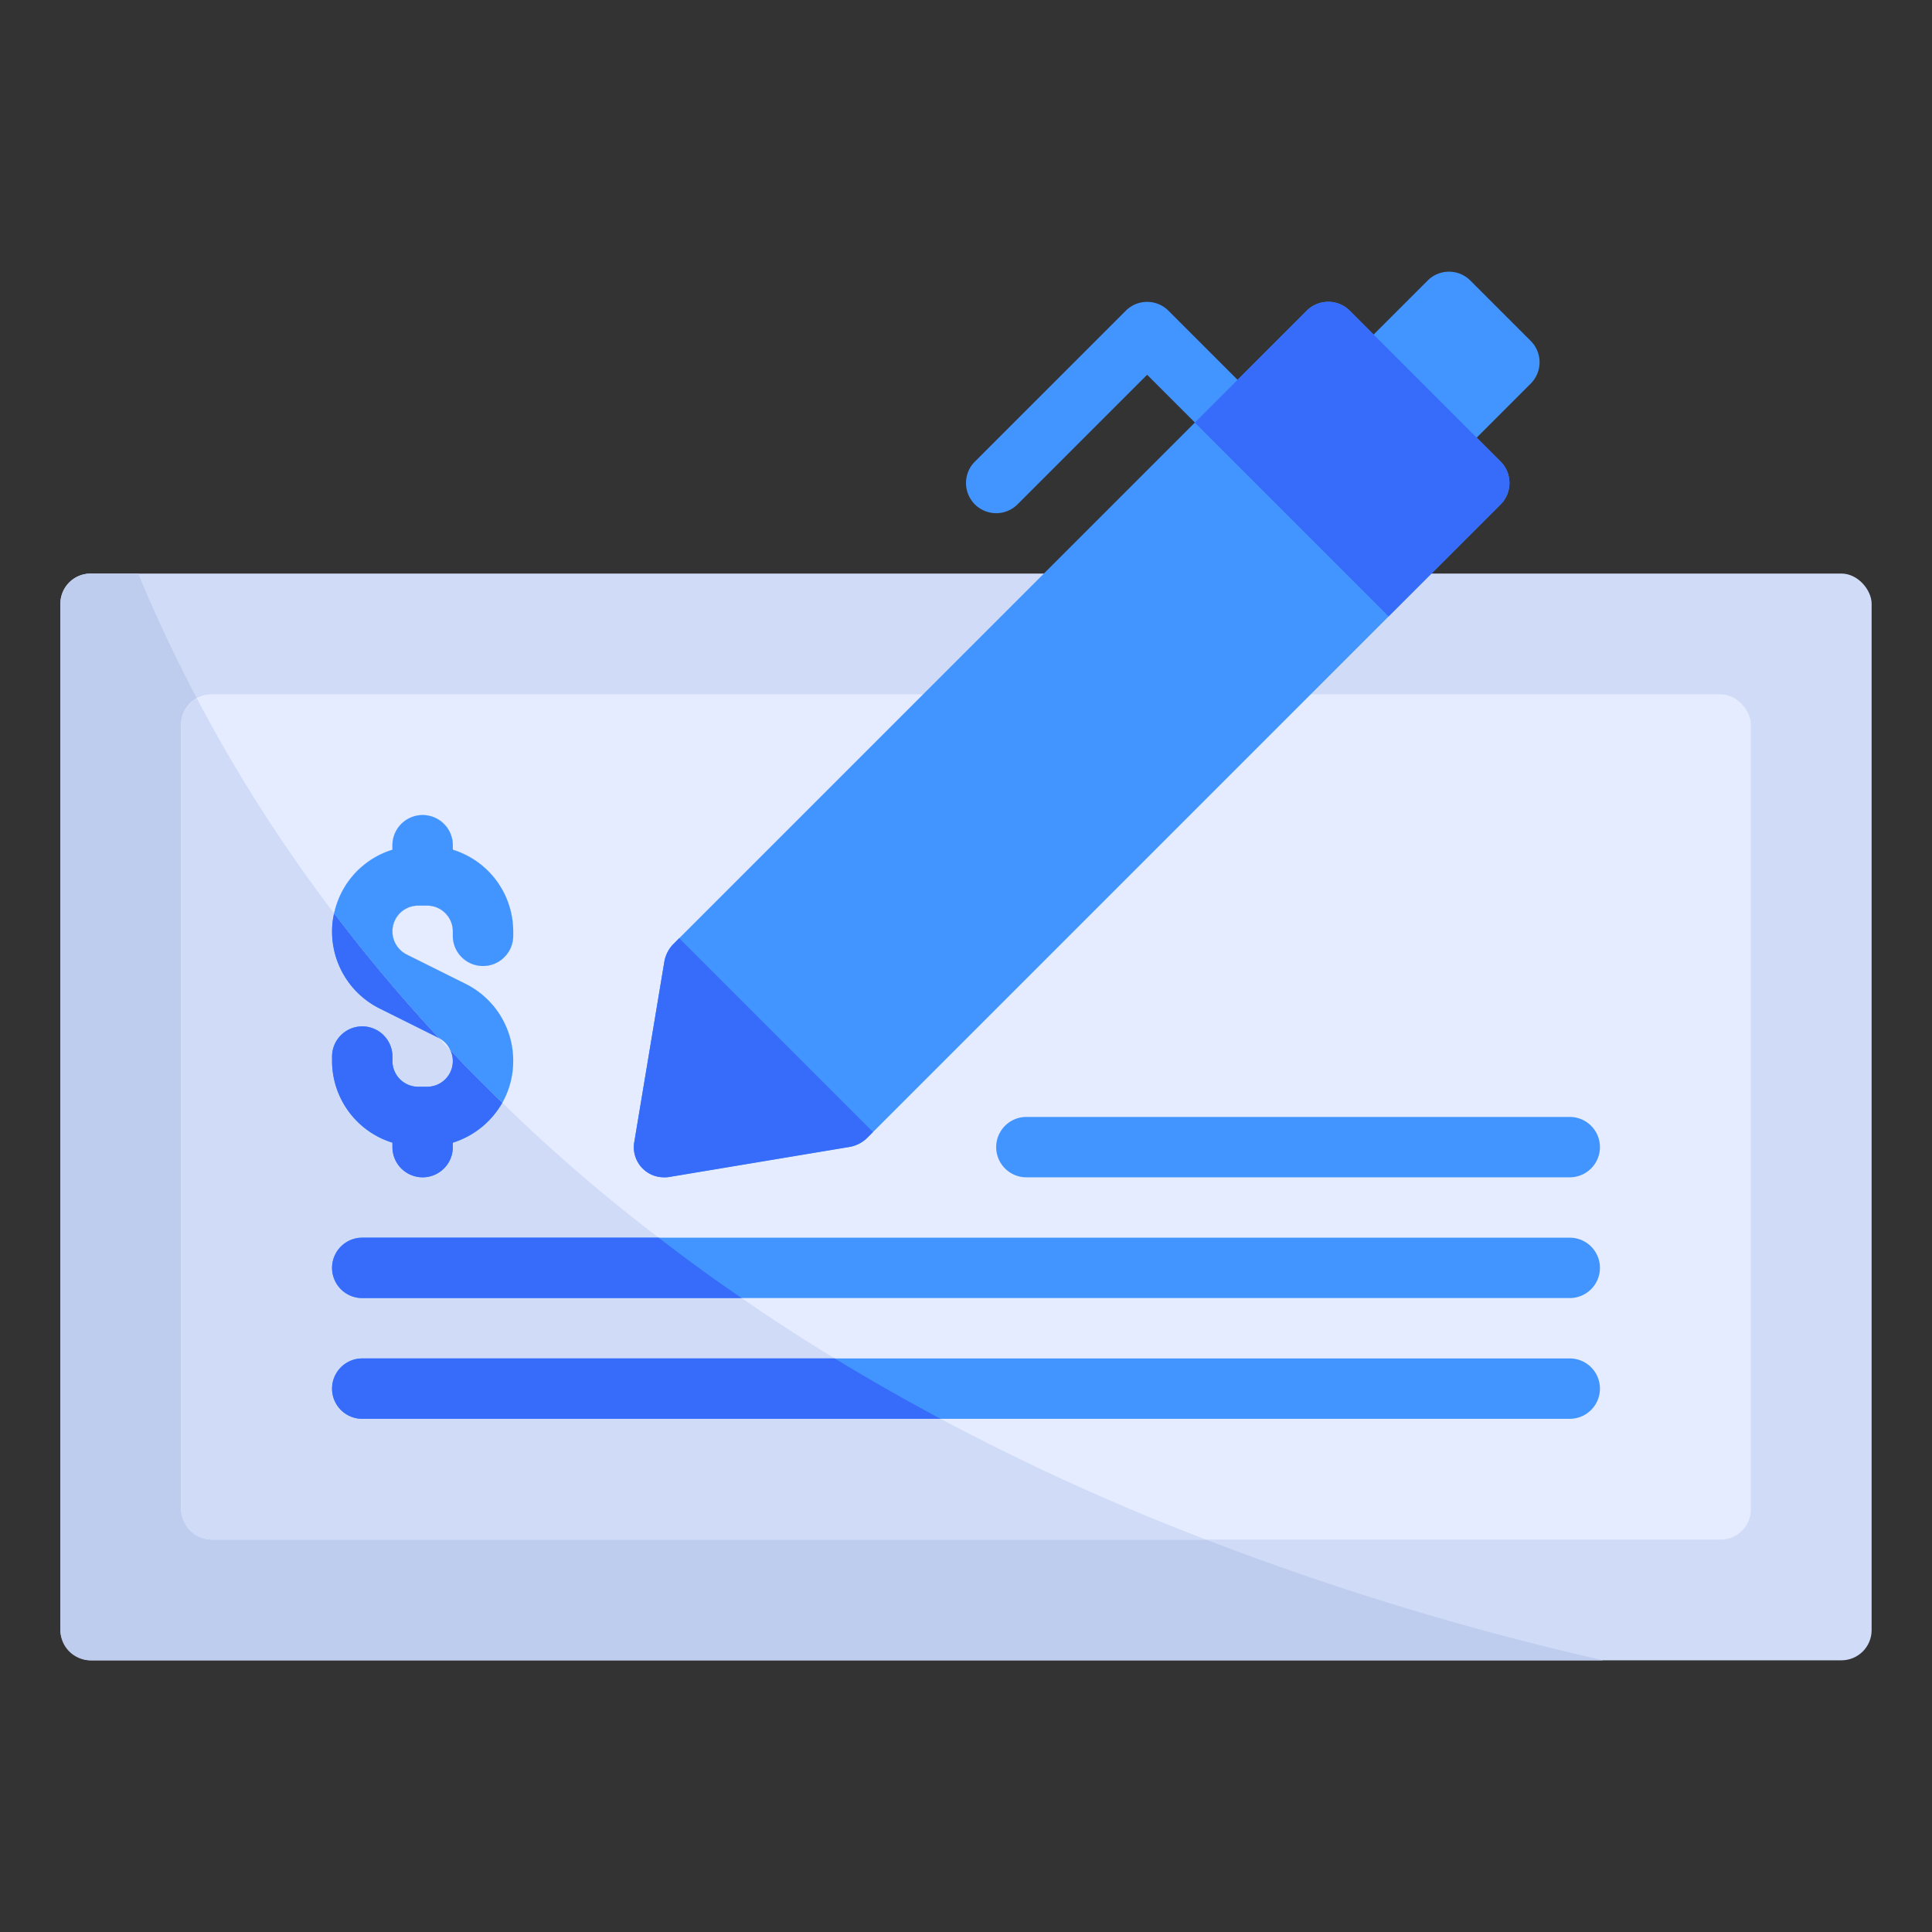 <svg height="512" viewBox="0 0 64 64" width="512" xmlns="http://www.w3.org/2000/svg"><rect x="0" y="0" width="64" height="64" fill="#333333" stroke="none"/><g id="Check_Money" data-name="Check Money"><rect fill="#d0dbf7" height="36" rx="1" width="60" x="2" y="19"/><path d="m39.95 51c-11.147-4.263-21.565-11.081-28.88-20.74a50.514 50.514 0 0 1 -4.55-7.13c-.77-1.46-1.41-2.84-1.94-4.13h-1.58a1.003 1.003 0 0 0 -1 1v34a1.003 1.003 0 0 0 1 1h50.11a94.896 94.896 0 0 1 -13.16-4z" fill="#becced"/><rect fill="#e6ecff" height="28" rx="1" width="52" x="6" y="23"/><path d="m31.16 47c-1.22-.65-2.39-1.32-3.51-2-1.07-.65-2.1-1.32-3.08-2-.96-.65-1.87-1.32-2.75-2a55.423 55.423 0 0 1 -5.18-4.47c-.61-.58-1.18-1.16-1.73-1.75-.13-.13-.24-.25-.35-.38l-.01-.01c-.02 0-.02-.01-.02-.01-1.28-1.38-2.43-2.76-3.46-4.12a50.514 50.514 0 0 1 -4.55-7.13.974.974 0 0 0 -.52.87v26a1.003 1.003 0 0 0 1 1h32.95a77.27 77.27 0 0 1 -8.79-4z" fill="#d0dbf7"/><g fill="#4294ff"><path d="m52 45h-40a1 1 0 0 0 0 2h40a1 1 0 0 0 0-2z"/><path d="m52 41h-40a1 1 0 0 0 0 2h40a1 1 0 0 0 0-2z"/><path d="m13 37.855v.145a1 1 0 0 0 2 0v-.145a2.844 2.844 0 0 0 .422-5.262l-1.949-.975a.854.854 0 0 1 .382-1.618h.291a.856.856 0 0 1 .855.854v.146a1 1 0 0 0 2 0v-.146a2.848 2.848 0 0 0 -2-2.709v-.145a1 1 0 0 0 -2 0v.145a2.844 2.844 0 0 0 -.422 5.262l1.949.975a.854.854 0 0 1 -.382 1.618h-.291a.856.856 0 0 1 -.855-.854v-.146a1 1 0 0 0 -2 0v.146a2.848 2.848 0 0 0 2 2.709z"/><path d="m50.707 11.293-2-2a.999.999 0 0 0 -1.414 0l-2.5 2.5a.999.999 0 0 0 0 1.414l2 2a1.0 1 0 0 0 1.414 0l2.5-2.5a.999.999 0 0 0 0-1.414z"/><path d="m33 17a1 1 0 0 1 -.707-1.707l5-5a.999.999 0 0 1 1.414 0l3 3a1 1 0 0 1 -1.414 1.414l-2.293-2.293-4.293 4.293a.997.997 0 0 1 -.707.293z"/></g><path d="m17 30.85v.15a1 1 0 0 1 -2 0v-.15a.849.849 0 0 0 -.85-.85h-.3a.849.849 0 0 0 -.85.85.859.859 0 0 0 .47.77l1.95.97a2.841 2.841 0 0 1 1.58 2.56 2.81 2.81 0 0 1 -.36 1.38c-.61-.58-1.18-1.16-1.73-1.75-.13-.13-.24-.25-.35-.38l-.01-.01c-.02 0-.02-.01-.02-.01-1.28-1.38-2.43-2.76-3.46-4.12a2.814 2.814 0 0 1 1.93-2.11v-.15a1 1 0 0 1 2 0v.15a2.83 2.83 0 0 1 2 2.7z" fill="#d0dbf7"/><path d="m17 30.85v.15a1 1 0 0 1 -2 0v-.15a.849.849 0 0 0 -.85-.85h-.3a.849.849 0 0 0 -.85.85.859.859 0 0 0 .47.77l1.95.97a2.841 2.841 0 0 1 1.58 2.56 2.81 2.81 0 0 1 -.36 1.38c-.61-.58-1.18-1.16-1.73-1.75-.13-.13-.24-.25-.35-.38l-.01-.01c-.02 0-.02-.01-.02-.01-1.28-1.38-2.43-2.76-3.46-4.12a2.814 2.814 0 0 1 1.93-2.11v-.15a1 1 0 0 1 2 0v.15a2.83 2.83 0 0 1 2 2.7z" fill="#e6ecff"/><path d="m49.71 16.71-3.71 3.71-17.08 17.08-.21.21a1.113 1.113 0 0 1 -.55.28l-6 1a.86.86 0 0 1 -.16.01.996.996 0 0 1 -.99-1.16l1-6a1.113 1.113 0 0 1 .28-.55l.21-.21 17.08-17.08 3.71-3.71a1.008 1.008 0 0 1 1.42 0l5 5a1.008 1.008 0 0 1 0 1.42z" fill="#4294ff"/><path d="m28.92 37.5-.21.21a1.113 1.113 0 0 1 -.55.28l-6 1a.86.86 0 0 1 -.16.01.996.996 0 0 1 -.99-1.16l1-6a1.113 1.113 0 0 1 .28-.55l.21-.21z" fill="#376cfb"/><path d="m49.71 16.71-3.71 3.71-6.42-6.42 3.71-3.71a1.008 1.008 0 0 1 1.42 0l5 5a1.008 1.008 0 0 1 0 1.42z" fill="#376cfb"/><path d="m34 39h18a1 1 0 0 0 0-2h-18a1 1 0 0 0 0 2z" fill="#4294ff"/><path d="m15 31v-.15a.849.849 0 0 0 -.85-.85h-.3a.849.849 0 0 0 -.85.85.859.859 0 0 0 .47.77l1.95.97a2.841 2.841 0 0 1 1.58 2.56 2.81 2.81 0 0 1 -.36 1.38c-.61-.58-1.18-1.16-1.73-1.75a.804.804 0 0 0 -.35-.38l-.01-.01c-.02 0-.02-.01-.02-.01-1.28-1.38-2.43-2.76-3.46-4.12a2.814 2.814 0 0 1 1.93-2.11v-.15a1 1 0 0 1 2 0v.15a2.83 2.83 0 0 1 2 2.7v.15a1 1 0 0 1 -2 0z" fill="#4294ff"/><path d="m14.53 34.38-1.95-.97a2.841 2.841 0 0 1 -1.58-2.56 2.324 2.324 0 0 1 .07-.59c1.03 1.36 2.18 2.74 3.46 4.12z" fill="#376cfb"/><path d="m16.64 36.53a2.881 2.881 0 0 1 -1.64 1.32v.15a1 1 0 0 1 -2 0v-.15a2.83 2.83 0 0 1 -2-2.7v-.15a1 1 0 0 1 2 0v.15a.849.849 0 0 0 .85.85h.3a.849.849 0 0 0 .85-.85.779.779 0 0 0 -.09-.37c.55.59 1.12 1.17 1.73 1.75z" fill="#376cfb"/><path d="m24.57 43h-12.57a1 1 0 0 1 0-2h9.82c.88.68 1.79 1.35 2.75 2z" fill="#376cfb"/><path d="m31.16 47h-19.16a1 1 0 0 1 0-2h15.65c1.12.68 2.29 1.35 3.51 2z" fill="#376cfb"/></g></svg>